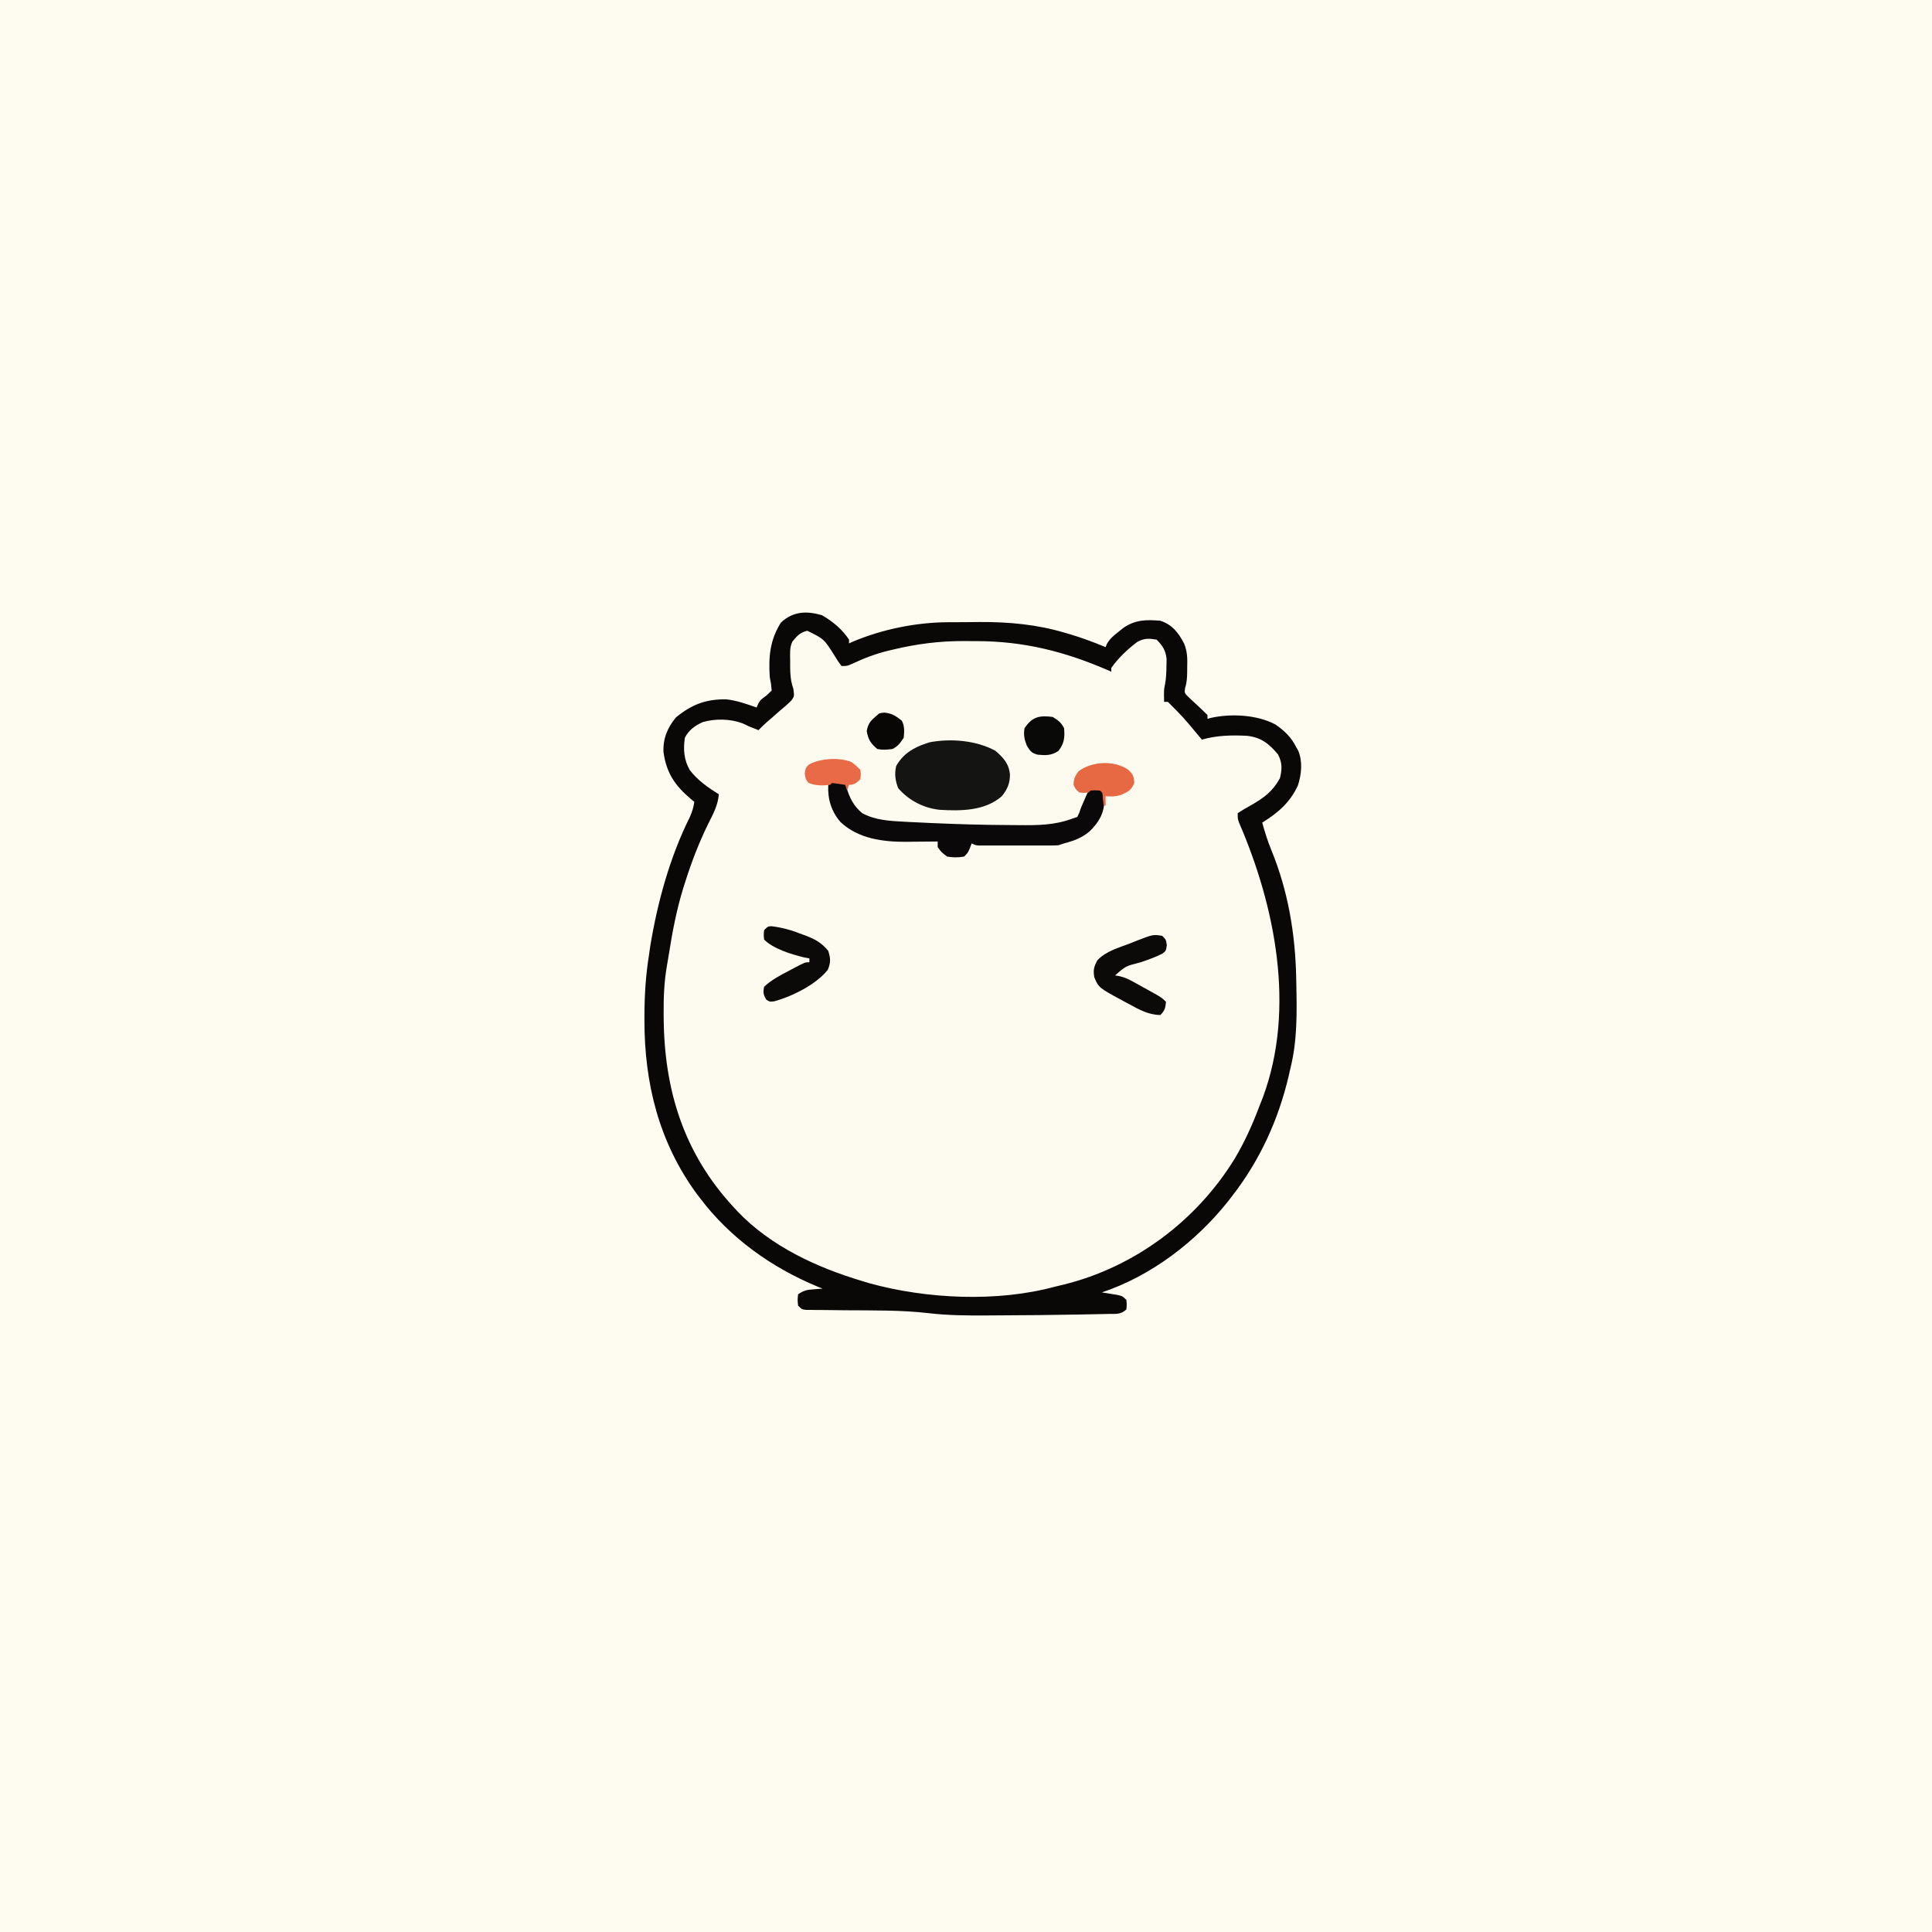<svg version="1.1" xmlns="http://www.w3.org/2000/svg" width="1024" height="1024">
<rect width="100%" height="100%" fill="#333333" stroke="none"/>
<path d="M0 0 C337.92 0 675.84 0 1024 0 C1024 337.92 1024 675.84 1024 1024 C686.08 1024 348.16 1024 0 1024 C0 686.08 0 348.16 0 0 Z " fill="#FEFCF1" transform="translate(0,0)"/>
<path d="M0 0 C5.69 3.26 10.72 7.44 14.38 12.94 C14.38 13.6 14.38 14.26 14.38 14.94 C15.05 14.63 15.72 14.33 16.41 14.02 C32.08 7.45 49.82 3.82 66.8 3.73 C68.15 3.73 68.15 3.73 69.52 3.72 C71.43 3.71 73.33 3.7 75.23 3.7 C78.07 3.69 80.92 3.66 83.76 3.62 C99.05 3.54 114.04 4.92 128.75 9.31 C129.48 9.52 130.2 9.73 130.95 9.94 C137.58 11.89 144 14.29 150.38 16.94 C150.61 16.36 150.84 15.79 151.07 15.2 C152.7 12.36 154.63 10.83 157.19 8.81 C158.04 8.13 158.89 7.45 159.77 6.74 C166.05 2.39 171.92 2.3 179.38 2.94 C185.7 5.01 189.01 9.29 192 15.1 C193.73 19.27 193.75 23.11 193.62 27.56 C193.62 28.3 193.61 29.04 193.61 29.8 C193.56 32.91 193.49 35.61 192.49 38.57 C192.09 41.29 192.09 41.29 194.9 43.98 C196.02 45.04 197.16 46.09 198.31 47.12 C200.37 49.03 202.38 50.96 204.38 52.94 C204.38 53.6 204.38 54.26 204.38 54.94 C204.95 54.78 205.52 54.62 206.1 54.45 C216.79 52.03 230.72 52.75 240.38 57.94 C245.09 61.19 248.84 64.73 251.38 69.94 C251.72 70.52 252.06 71.11 252.41 71.71 C254.89 77.46 254.2 84.38 252.31 90.21 C248.05 99.4 241.79 104.68 233.38 109.94 C234.79 114.98 236.3 119.91 238.31 124.75 C247.09 146.16 250.9 168.93 251.38 191.94 C251.4 193.14 251.43 194.34 251.46 195.58 C251.75 210.6 252.01 225.26 248.38 239.94 C248.06 241.32 247.74 242.7 247.43 244.09 C241.96 267.48 232.14 288.94 217.38 307.94 C216.68 308.84 215.98 309.74 215.26 310.68 C198.26 332.05 174.54 350.22 148.38 358.94 C149.15 359.06 149.92 359.18 150.71 359.3 C151.71 359.47 152.72 359.64 153.75 359.81 C155.25 360.06 155.25 360.06 156.77 360.3 C159.38 360.94 159.38 360.94 161.38 362.94 C161.62 365.44 161.62 365.44 161.38 367.94 C158.51 370.8 155.63 370.29 151.79 370.35 C150.6 370.38 150.6 370.38 149.39 370.41 C146.74 370.47 144.09 370.52 141.44 370.56 C139.57 370.6 137.71 370.64 135.84 370.67 C121.83 370.93 107.82 371.06 93.8 371.11 C91.63 371.12 89.46 371.13 87.29 371.15 C77.03 371.21 66.91 371.15 56.72 369.96 C42.14 368.26 27.44 368.52 12.78 368.41 C8.97 368.37 5.15 368.33 1.34 368.28 C0.16 368.28 -1.01 368.27 -2.22 368.27 C-3.3 368.25 -4.37 368.24 -5.48 368.22 C-6.43 368.22 -7.38 368.21 -8.36 368.2 C-10.62 367.94 -10.62 367.94 -12.62 365.94 C-12.94 362.94 -12.94 362.94 -12.62 359.94 C-9.46 357.83 -8.12 357.6 -4.44 357.31 C-3.09 357.2 -3.09 357.2 -1.71 357.09 C-1.02 357.04 -0.33 356.99 0.38 356.94 C-0.47 356.6 -1.32 356.26 -2.2 355.91 C-26.64 345.81 -48.6 330.15 -64.62 308.94 C-65.51 307.77 -65.51 307.77 -66.42 306.59 C-86.33 279.34 -94.08 248.17 -94.06 214.81 C-94.06 213.94 -94.06 213.06 -94.06 212.16 C-94.03 201.25 -93.36 190.73 -91.62 179.94 C-91.42 178.51 -91.22 177.09 -91.02 175.67 C-87.17 152.26 -80.65 128.36 -70.04 107.07 C-68.78 104.29 -68.06 101.94 -67.62 98.94 C-68.14 98.51 -68.66 98.09 -69.2 97.65 C-77.7 90.5 -82.4 83.83 -83.95 72.61 C-84.32 65.46 -81.87 59.68 -77.38 54.19 C-68.99 47.33 -61.53 44.45 -50.66 44.6 C-45.09 45.22 -39.88 47.07 -34.62 48.94 C-34.36 48.33 -34.1 47.71 -33.82 47.08 C-32.62 44.94 -32.62 44.94 -29.44 42.62 C-28.51 41.74 -27.58 40.85 -26.62 39.94 C-26.89 36.61 -26.89 36.61 -27.62 32.94 C-28.35 22.1 -27.57 13.25 -21.75 3.94 C-15.36 -2.08 -8.13 -2.38 0 0 Z " fill="#FDFBF0" transform="translate(435.625,326.062)"/>
<path d="M0 0 C5.69 3.26 10.72 7.44 14.38 12.94 C14.38 13.6 14.38 14.26 14.38 14.94 C15.05 14.63 15.72 14.33 16.41 14.02 C32.08 7.45 49.82 3.82 66.8 3.73 C68.15 3.73 68.15 3.73 69.52 3.72 C71.43 3.71 73.33 3.7 75.23 3.7 C78.07 3.69 80.92 3.66 83.76 3.62 C99.05 3.54 114.04 4.92 128.75 9.31 C129.48 9.52 130.2 9.73 130.95 9.94 C137.58 11.89 144 14.29 150.38 16.94 C150.61 16.36 150.84 15.79 151.07 15.2 C152.7 12.36 154.63 10.83 157.19 8.81 C158.04 8.13 158.89 7.45 159.77 6.74 C166.05 2.39 171.92 2.3 179.38 2.94 C185.7 5.01 189.01 9.29 192 15.1 C193.73 19.27 193.75 23.11 193.62 27.56 C193.62 28.3 193.61 29.04 193.61 29.8 C193.56 32.91 193.49 35.61 192.49 38.57 C192.09 41.29 192.09 41.29 194.9 43.98 C196.02 45.04 197.16 46.09 198.31 47.12 C200.37 49.03 202.38 50.96 204.38 52.94 C204.38 53.6 204.38 54.26 204.38 54.94 C204.95 54.78 205.52 54.62 206.1 54.45 C216.79 52.03 230.72 52.75 240.38 57.94 C245.09 61.19 248.84 64.73 251.38 69.94 C251.72 70.52 252.06 71.11 252.41 71.71 C254.89 77.46 254.2 84.38 252.31 90.21 C248.05 99.4 241.79 104.68 233.38 109.94 C234.79 114.98 236.3 119.91 238.31 124.75 C247.09 146.16 250.9 168.93 251.38 191.94 C251.4 193.14 251.43 194.34 251.46 195.58 C251.75 210.6 252.01 225.26 248.38 239.94 C248.06 241.32 247.74 242.7 247.43 244.09 C241.96 267.48 232.14 288.94 217.38 307.94 C216.68 308.84 215.98 309.74 215.26 310.68 C198.26 332.05 174.54 350.22 148.38 358.94 C149.15 359.06 149.92 359.18 150.71 359.3 C151.71 359.47 152.72 359.64 153.75 359.81 C155.25 360.06 155.25 360.06 156.77 360.3 C159.38 360.94 159.38 360.94 161.38 362.94 C161.62 365.44 161.62 365.44 161.38 367.94 C158.51 370.8 155.63 370.29 151.79 370.35 C150.6 370.38 150.6 370.38 149.39 370.41 C146.74 370.47 144.09 370.52 141.44 370.56 C139.57 370.6 137.71 370.64 135.84 370.67 C121.83 370.93 107.82 371.06 93.8 371.11 C91.63 371.12 89.46 371.13 87.29 371.15 C77.03 371.21 66.91 371.15 56.72 369.96 C42.14 368.26 27.44 368.52 12.78 368.41 C8.97 368.37 5.15 368.33 1.34 368.28 C0.16 368.28 -1.01 368.27 -2.22 368.27 C-3.3 368.25 -4.37 368.24 -5.48 368.22 C-6.43 368.22 -7.38 368.21 -8.36 368.2 C-10.62 367.94 -10.62 367.94 -12.62 365.94 C-12.94 362.94 -12.94 362.94 -12.62 359.94 C-9.46 357.83 -8.12 357.6 -4.44 357.31 C-3.09 357.2 -3.09 357.2 -1.71 357.09 C-1.02 357.04 -0.33 356.99 0.38 356.94 C-0.47 356.6 -1.32 356.26 -2.2 355.91 C-26.64 345.81 -48.6 330.15 -64.62 308.94 C-65.51 307.77 -65.51 307.77 -66.42 306.59 C-86.33 279.34 -94.08 248.17 -94.06 214.81 C-94.06 213.94 -94.06 213.06 -94.06 212.16 C-94.03 201.25 -93.36 190.73 -91.62 179.94 C-91.42 178.51 -91.22 177.09 -91.02 175.67 C-87.17 152.26 -80.65 128.36 -70.04 107.07 C-68.78 104.29 -68.06 101.94 -67.62 98.94 C-68.14 98.51 -68.66 98.09 -69.2 97.65 C-77.7 90.5 -82.4 83.83 -83.95 72.61 C-84.32 65.46 -81.87 59.68 -77.38 54.19 C-68.99 47.33 -61.53 44.45 -50.66 44.6 C-45.09 45.22 -39.88 47.07 -34.62 48.94 C-34.36 48.33 -34.1 47.71 -33.82 47.08 C-32.62 44.94 -32.62 44.94 -29.44 42.62 C-28.51 41.74 -27.58 40.85 -26.62 39.94 C-26.89 36.61 -26.89 36.61 -27.62 32.94 C-28.35 22.1 -27.57 13.25 -21.75 3.94 C-15.36 -2.08 -8.13 -2.38 0 0 Z M-15.62 13.94 C-17.27 17.24 -16.81 20.88 -16.81 24.5 C-16.82 25.32 -16.83 26.14 -16.83 26.98 C-16.82 31.31 -16.56 34.94 -15.12 39.06 C-14.62 42.94 -14.62 42.94 -15.99 45 C-18.09 47.16 -20.28 49.04 -22.62 50.94 C-24.07 52.21 -25.5 53.48 -26.94 54.75 C-27.57 55.29 -28.21 55.84 -28.86 56.39 C-30.52 57.85 -32.08 59.36 -33.62 60.94 C-34.28 60.67 -34.94 60.4 -35.62 60.12 C-36.62 59.73 -37.61 59.34 -38.62 58.94 C-39.76 58.4 -40.89 57.87 -42.06 57.31 C-48.62 54.89 -56.46 54.75 -63.16 56.66 C-67.3 58.57 -70.52 60.82 -72.62 64.94 C-73.55 71.07 -73.15 76.68 -70.02 82.09 C-65.93 87.49 -60.31 91.38 -54.62 94.94 C-55.14 100.83 -57.63 105.37 -60.25 110.56 C-65.25 120.78 -69.22 131.09 -72.62 141.94 C-72.98 143.05 -72.98 143.05 -73.34 144.19 C-77.01 155.95 -79.26 167.89 -81.17 180.06 C-81.48 182.04 -81.82 184.02 -82.17 185.99 C-83.62 194.41 -83.94 202.59 -83.88 211.12 C-83.87 211.8 -83.87 212.48 -83.86 213.18 C-83.64 251.68 -73.17 285.37 -46.62 313.94 C-45.98 314.64 -45.33 315.35 -44.66 316.07 C-26.96 334.57 -2.78 345.69 21.38 352.94 C22.64 353.32 23.9 353.7 25.2 354.09 C55.5 362.44 92.93 364.2 123.38 355.94 C124.91 355.57 126.45 355.2 127.99 354.84 C165.67 345.58 198.57 320.99 218.8 288.04 C223.95 279.38 228.05 270.37 231.61 260.95 C232.32 259.1 233.05 257.25 233.78 255.41 C251.11 208.57 240.32 154.44 221.18 110.16 C220.38 107.94 220.38 107.94 220.38 104.94 C222.73 103.39 225.04 102.03 227.5 100.69 C234.25 96.83 238.9 93.44 242.75 86.44 C243.95 81.65 244.06 78.25 241.75 73.81 C237.08 68.16 232.76 64.75 225.38 63.94 C217.08 63.51 209.39 63.69 201.38 65.94 C200.66 65.08 199.95 64.22 199.21 63.34 C191.68 54.28 191.68 54.28 183.38 45.94 C182.71 45.94 182.06 45.94 181.38 45.94 C181.25 39.53 181.25 39.53 181.86 36.64 C182.48 33.37 182.58 30.26 182.62 26.94 C182.65 25.74 182.68 24.55 182.7 23.31 C182.25 18.69 180.61 16.17 177.38 12.94 C173.22 12.28 170.79 12.14 167.09 14.22 C161.93 18.11 157.14 22.66 153.38 27.94 C153.38 28.6 153.38 29.26 153.38 29.94 C152.87 29.72 152.36 29.49 151.84 29.27 C128.84 19.28 107.01 13.75 81.86 13.75 C79.64 13.75 77.42 13.73 75.2 13.71 C62.47 13.66 50.27 15.22 37.88 18.19 C36.99 18.4 36.1 18.61 35.18 18.82 C28.43 20.5 22.27 22.81 15.99 25.8 C13.38 26.94 13.38 26.94 10.38 26.94 C8.58 24.52 8.58 24.52 6.62 21.31 C1.12 12.61 1.12 12.61 -7.75 8.25 C-11.59 9.17 -13.13 10.95 -15.62 13.94 Z " fill="#090807" transform="translate(435.625,326.062)"/>
<path d="M0 0 C3.62 0.38 3.62 0.38 7 1 C7.22 1.85 7.22 1.85 7.45 2.72 C9.14 8.55 11.26 13.08 16 17 C22.93 20.76 30.75 21.15 38.48 21.54 C39.31 21.58 40.14 21.62 41 21.67 C43.73 21.8 46.46 21.94 49.19 22.06 C50.12 22.11 51.06 22.15 52.03 22.2 C65.92 22.83 79.8 23.23 93.7 23.3 C95.55 23.31 97.4 23.32 99.24 23.34 C108.92 23.43 117.79 23.4 127 20 C127.99 19.67 128.98 19.34 130 19 C131.04 16.87 131.04 16.87 132 14 C132.68 12.41 133.36 10.83 134.06 9.25 C134.4 8.47 134.75 7.69 135.1 6.89 C136 5 136 5 137 4 C139.44 3.81 139.44 3.81 142 4 C144.35 6.35 144.32 6.92 144.38 10.12 C144.17 17.23 141.4 21.96 136.31 26.81 C132.21 30.18 128.09 31.7 123 33 C121.51 33.5 121.51 33.5 120 34 C118.55 34.09 117.1 34.13 115.65 34.13 C114.34 34.13 114.34 34.13 113 34.14 C112.06 34.14 111.12 34.13 110.15 34.13 C108.7 34.13 108.7 34.13 107.22 34.14 C105.17 34.14 103.13 34.13 101.08 34.13 C97.95 34.13 94.81 34.13 91.67 34.14 C89.68 34.14 87.7 34.13 85.71 34.13 C84.77 34.13 83.83 34.14 82.86 34.14 C81.99 34.14 81.12 34.13 80.22 34.13 C79.45 34.13 78.68 34.13 77.89 34.13 C76 34 76 34 74 33 C73.71 33.78 73.42 34.57 73.12 35.38 C72 38 72 38 70 40 C66.94 40.57 64.06 40.53 61 40 C57.94 37.69 57.94 37.69 56 35 C56 34.01 56 33.02 56 32 C55.23 32.01 54.46 32.02 53.66 32.03 C50.13 32.07 46.6 32.1 43.06 32.12 C41.24 32.15 41.24 32.15 39.39 32.18 C27.02 32.24 13.87 30.56 4.47 21.69 C-0.38 16.12 -2.41 9.37 -2 2 C-1.34 1.34 -0.68 0.68 0 0 Z " fill="#0A0808" transform="translate(441,414)"/>
<path d="M0 0 C4.41 3.75 7.32 6.98 7.81 12.81 C7.74 17.42 6.39 20.57 3.5 24.12 C-5.42 31.95 -18.17 32.02 -29.42 31.34 C-37.93 30.46 -45.86 26.35 -51.44 19.88 C-53.01 15.81 -53.48 12.4 -52.5 8.12 C-48.85 1.66 -43.4 -1.62 -36.5 -3.88 C-35.92 -4.07 -35.33 -4.26 -34.73 -4.46 C-23.39 -6.58 -10.17 -5.45 0 0 Z " fill="#141413" transform="translate(527.5,397.875)"/>
<path d="M0 0 C2 2 2 2 2.44 4.94 C2 8 2 8 0.01 9.5 C-3.75 11.38 -7.58 12.73 -11.56 14.06 C-19.4 16.06 -19.4 16.06 -25 21 C-24.27 21.11 -23.55 21.23 -22.8 21.35 C-19.91 22.02 -17.8 23 -15.21 24.43 C-14.33 24.92 -13.45 25.4 -12.55 25.9 C-11.65 26.41 -10.74 26.91 -9.81 27.44 C-8.9 27.94 -7.98 28.44 -7.04 28.96 C-0.28 32.72 -0.28 32.72 2 35 C1.67 38.3 1.38 39.62 -1 42 C-7.35 41.84 -12.08 39.2 -17.56 36.19 C-18.39 35.75 -19.21 35.31 -20.06 34.86 C-33.61 27.57 -33.61 27.57 -36 22 C-36.65 18.15 -36.24 16.44 -34.38 13 C-29.92 8.16 -23.01 6.29 -17 4 C-15.96 3.58 -14.92 3.16 -13.85 2.73 C-4.89 -0.75 -4.89 -0.75 0 0 Z " fill="#0B0A09" transform="translate(616,496)"/>
<path d="M0 0 C5.83 0.69 10.96 2.17 16.41 4.34 C17.19 4.63 17.96 4.92 18.76 5.21 C23.54 7.08 26.85 9.02 30.16 13.09 C31.41 17.14 31.54 19.17 29.91 23.09 C23.85 30.9 10.8 37.31 1.42 39.83 C-0.84 40.09 -0.84 40.09 -2.65 38.97 C-4.28 36.4 -4.42 35.08 -3.84 32.09 C0.21 28.29 4.97 25.88 9.85 23.34 C10.62 22.93 11.39 22.52 12.19 22.09 C17.9 19.09 17.9 19.09 20.16 19.09 C20.16 18.43 20.16 17.77 20.16 17.09 C18.61 16.78 18.61 16.78 17.04 16.47 C10.34 14.8 1.08 12.01 -3.84 7.09 C-4.09 4.59 -4.09 4.59 -3.84 2.09 C-1.84 0.09 -1.84 0.09 0 0 Z " fill="#0B0A09" transform="translate(408.839,490.909)"/>
<path d="M0 0 C2.57 2.4 2.97 3.47 3.19 7 C1.64 10.91 -0.11 11.69 -3.86 13.32 C-6.65 14.2 -9.1 14.29 -12 14 C-12 15.65 -12 17.3 -12 19 C-12.33 19 -12.66 19 -13 19 C-13.14 17.87 -13.29 16.73 -13.44 15.56 C-13.61 12.19 -13.61 12.19 -15 11 C-17.5 10.83 -17.5 10.83 -20 11 C-20.33 11.33 -20.66 11.66 -21 12 C-23.38 12.31 -23.38 12.31 -26 12 C-27.88 10.31 -27.88 10.31 -29 8 C-28.92 4.84 -28.26 3.35 -26.38 0.81 C-19.27 -4.61 -7.32 -5.13 0 0 Z " fill="#E76944" transform="translate(598,408)"/>
<path d="M0 0 C2.87 1.79 4.49 2.98 6 6 C6.38 11 6.09 13.99 3 18 C-0.73 20.49 -3.69 20.4 -8 20 C-11.31 19.11 -11.88 18.18 -13.75 15.25 C-15.09 11.76 -15.55 9.69 -15 6 C-10.9 -0.15 -7.1 -0.92 0 0 Z " fill="#090908" transform="translate(558,380)"/>
<path d="M0 0 C1.78 1.2 3.26 2.62 4.79 4.14 C5.1 6.52 5.1 6.52 4.79 9.14 C2.74 11.12 1.67 12.14 -1.21 12.14 C-1.54 13.13 -1.87 14.12 -2.21 15.14 C-2.54 14.15 -2.87 13.16 -3.21 12.14 C-5.54 11.76 -7.88 11.43 -10.21 11.14 C-10.54 11.47 -10.87 11.8 -11.21 12.14 C-15.29 12.57 -19 12.67 -22.78 11.02 C-24.21 9.14 -24.21 9.14 -24.71 6.14 C-24.21 3.14 -24.21 3.14 -22.46 1.33 C-16.22 -1.97 -6.55 -2.54 0 0 Z " fill="#E96A46" transform="translate(451.215,403.859)"/>
<path d="M0 0 C4.1 0.39 6.11 1.78 9.31 4.31 C10.86 7.41 10.6 9.89 10.31 13.31 C8.52 16.07 7.26 17.84 4.31 19.31 C1.3 19.66 -0.78 19.89 -3.69 19.31 C-7.25 16.27 -8.5 14.37 -9.31 9.75 C-8.53 5.47 -6.98 4.05 -3.69 1.31 C-2.69 0.31 -2.69 0.31 0 0 Z " fill="#080706" transform="translate(468.688,377.688)"/>
</svg>
